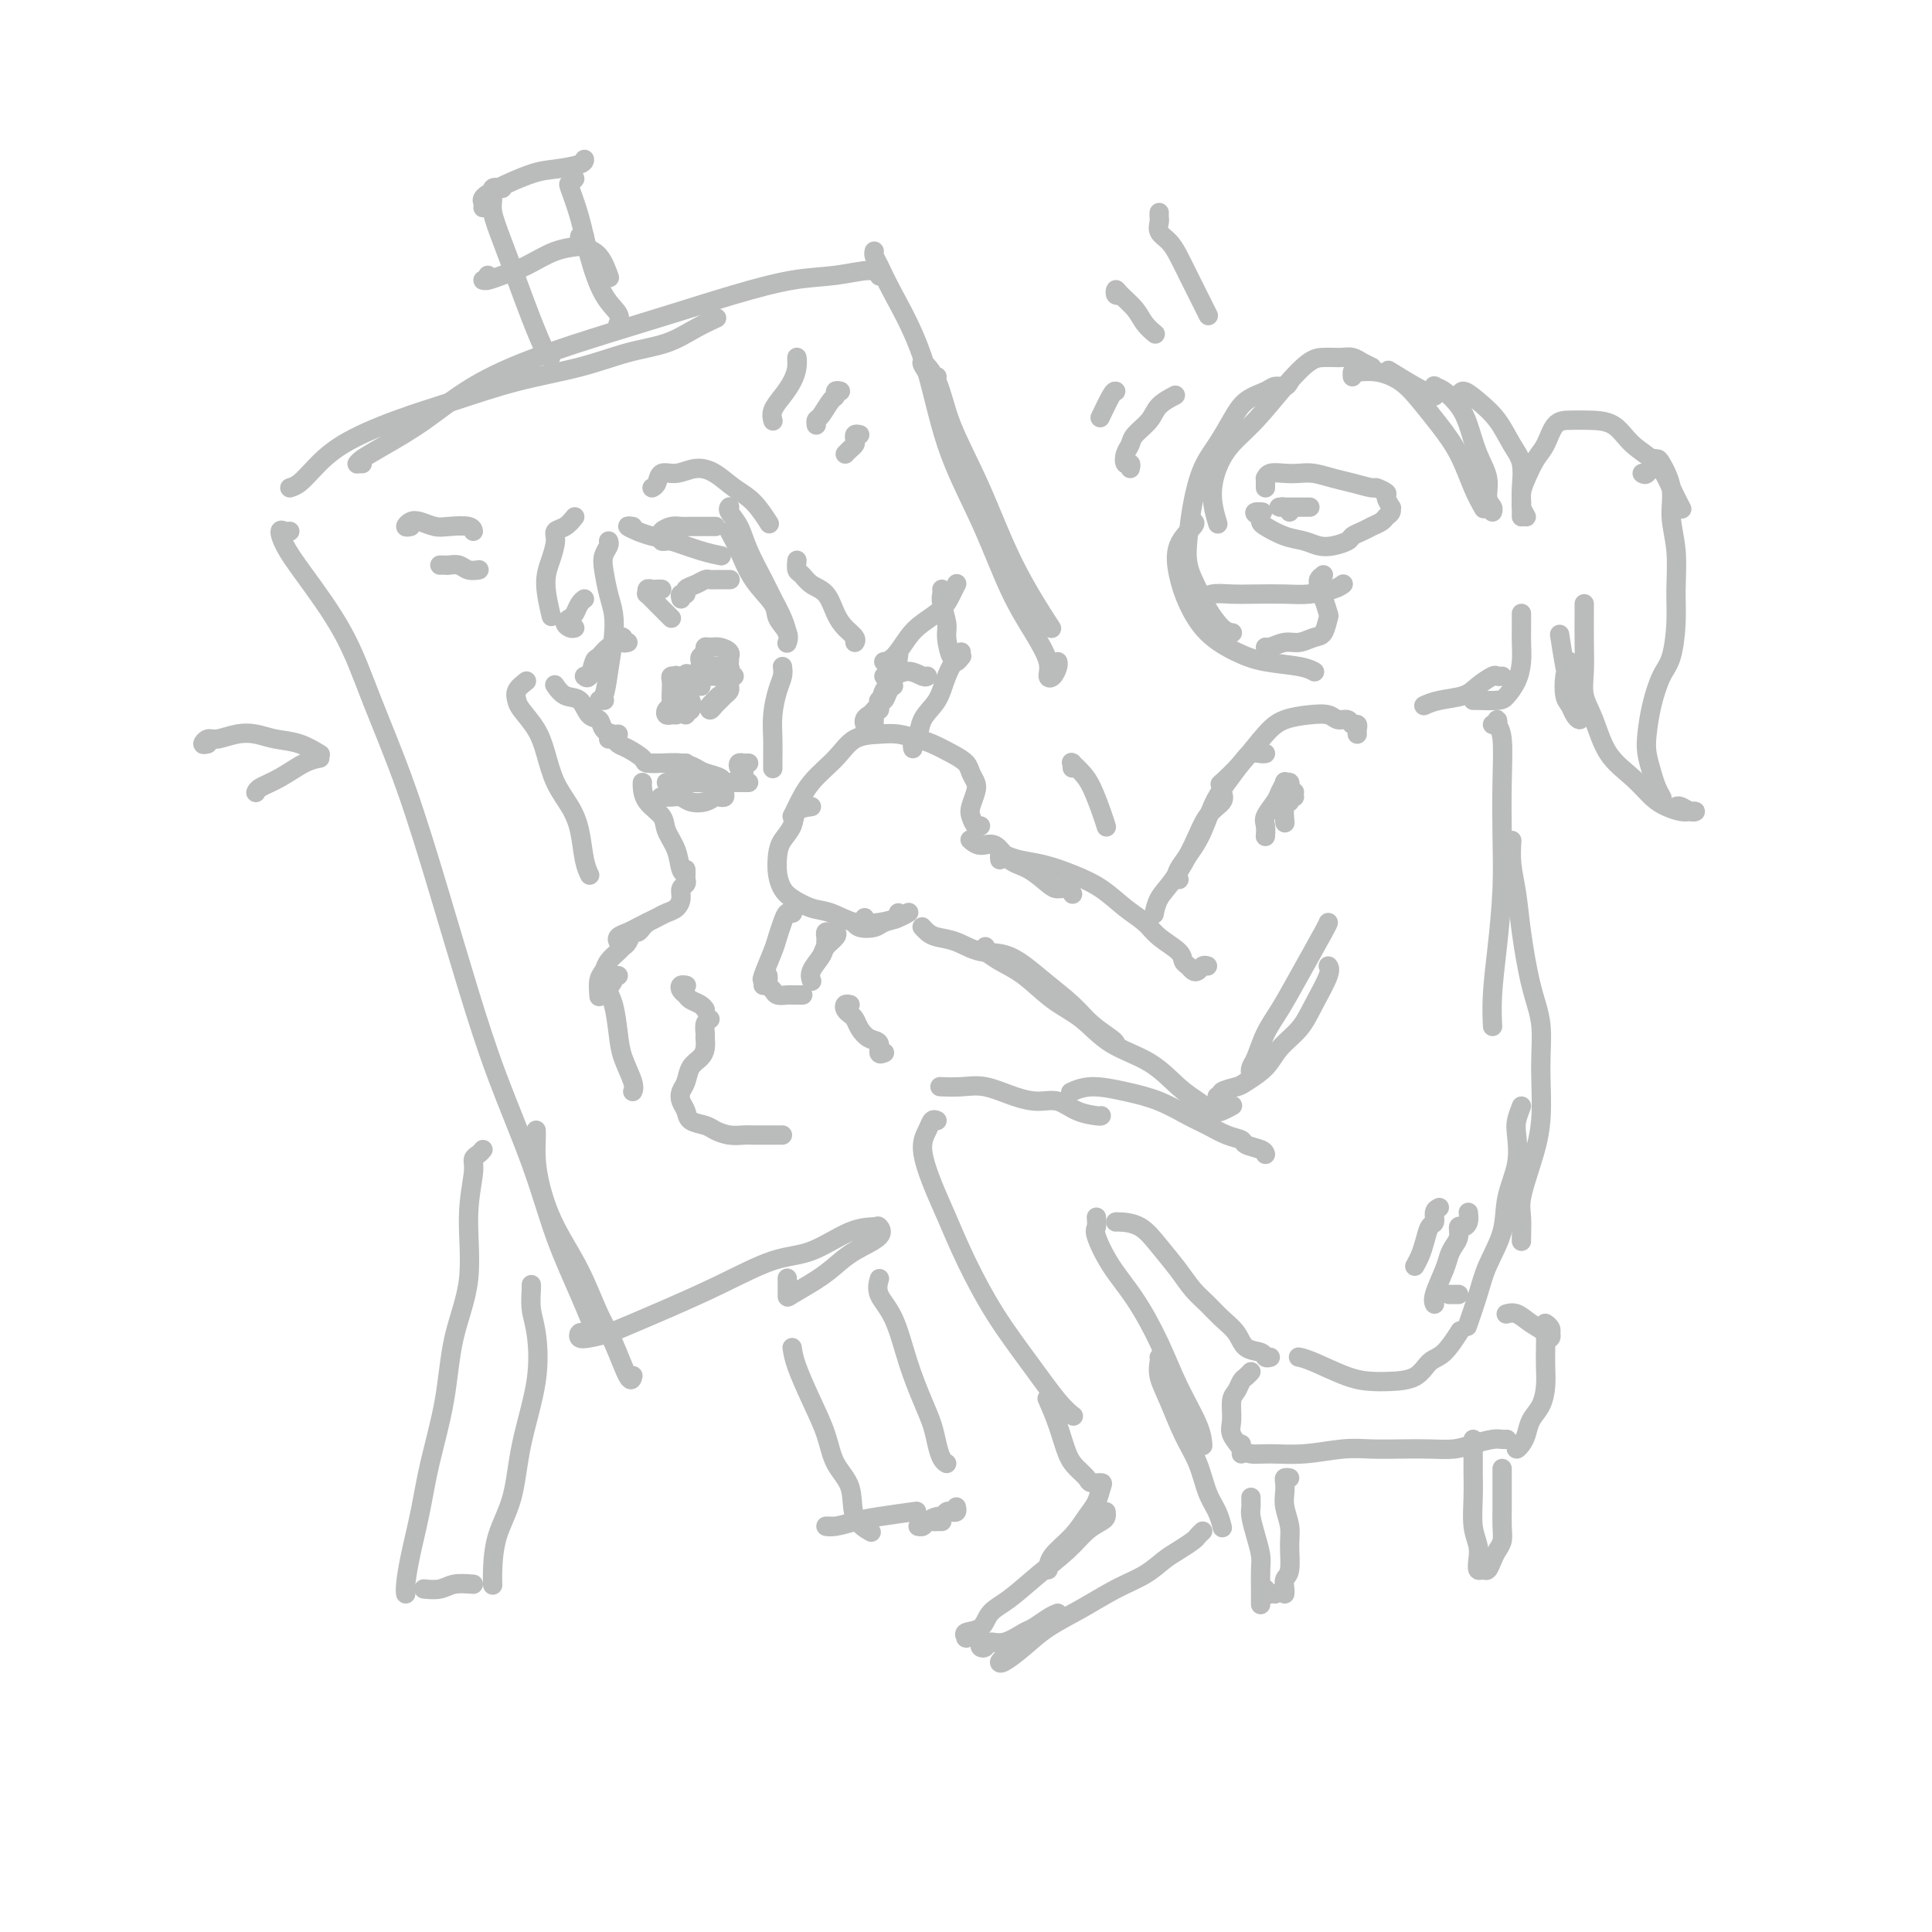 <svg viewBox='0 0 400 400' version='1.1' xmlns='http://www.w3.org/2000/svg' xmlns:xlink='http://www.w3.org/1999/xlink'><g fill='none' stroke='rgb(186,187,187)' stroke-width='4' stroke-linecap='round' stroke-linejoin='round'><path d='M60,110c-0.297,0.062 -0.594,0.125 -1,0c-0.406,-0.125 -0.922,-0.436 -1,0c-0.078,0.436 0.283,1.620 1,3c0.717,1.380 1.789,2.957 4,6c2.211,3.043 5.559,7.551 8,12c2.441,4.449 3.973,8.838 6,14c2.027,5.162 4.548,11.098 7,18c2.452,6.902 4.836,14.770 7,22c2.164,7.230 4.109,13.821 6,20c1.891,6.179 3.729,11.947 6,18c2.271,6.053 4.976,12.393 7,18c2.024,5.607 3.365,10.483 5,15c1.635,4.517 3.562,8.675 5,12c1.438,3.325 2.387,5.818 3,7c0.613,1.182 0.889,1.052 1,1c0.111,-0.052 0.055,-0.026 0,0'/><path d='M60,101c0.618,-0.201 1.237,-0.401 2,-1c0.763,-0.599 1.671,-1.595 3,-3c1.329,-1.405 3.079,-3.219 6,-5c2.921,-1.781 7.013,-3.531 11,-5c3.987,-1.469 7.871,-2.658 12,-4c4.129,-1.342 8.505,-2.838 13,-4c4.495,-1.162 9.111,-1.989 13,-3c3.889,-1.011 7.053,-2.205 10,-3c2.947,-0.795 5.676,-1.193 8,-2c2.324,-0.807 4.241,-2.025 6,-3c1.759,-0.975 3.360,-1.707 4,-2c0.640,-0.293 0.320,-0.146 0,0'/><path d='M75,96c-0.420,-0.014 -0.840,-0.027 -1,0c-0.160,0.027 -0.061,0.095 0,0c0.061,-0.095 0.084,-0.352 1,-1c0.916,-0.648 2.725,-1.688 5,-3c2.275,-1.312 5.015,-2.895 8,-5c2.985,-2.105 6.215,-4.730 10,-7c3.785,-2.270 8.127,-4.184 13,-6c4.873,-1.816 10.278,-3.533 15,-5c4.722,-1.467 8.760,-2.685 13,-4c4.240,-1.315 8.681,-2.727 13,-4c4.319,-1.273 8.516,-2.407 12,-3c3.484,-0.593 6.253,-0.643 9,-1c2.747,-0.357 5.470,-1.019 7,-1c1.530,0.019 1.866,0.720 2,1c0.134,0.280 0.067,0.140 0,0'/><path d='M181,52c-0.063,0.304 -0.127,0.609 0,1c0.127,0.391 0.444,0.870 1,2c0.556,1.130 1.351,2.911 3,6c1.649,3.089 4.153,7.486 6,13c1.847,5.514 3.039,12.145 5,18c1.961,5.855 4.693,10.935 7,16c2.307,5.065 4.190,10.115 6,14c1.810,3.885 3.546,6.604 5,9c1.454,2.396 2.624,4.470 3,6c0.376,1.530 -0.043,2.515 0,3c0.043,0.485 0.548,0.470 1,0c0.452,-0.470 0.853,-1.396 1,-2c0.147,-0.604 0.042,-0.887 0,-1c-0.042,-0.113 -0.021,-0.057 0,0'/><path d='M194,78c-0.655,-0.127 -1.311,-0.254 -2,-1c-0.689,-0.746 -1.413,-2.110 -1,-2c0.413,0.110 1.961,1.695 3,4c1.039,2.305 1.568,5.330 3,9c1.432,3.670 3.765,7.984 6,13c2.235,5.016 4.371,10.735 7,16c2.629,5.265 5.751,10.076 7,12c1.249,1.924 0.624,0.962 0,0'/><path d='M284,76c-0.666,-0.309 -1.333,-0.619 -2,-1c-0.667,-0.381 -1.335,-0.834 -2,-1c-0.665,-0.166 -1.327,-0.046 -2,0c-0.673,0.046 -1.358,0.017 -2,0c-0.642,-0.017 -1.242,-0.021 -2,0c-0.758,0.021 -1.673,0.069 -3,1c-1.327,0.931 -3.064,2.747 -5,5c-1.936,2.253 -4.070,4.944 -6,7c-1.930,2.056 -3.655,3.476 -5,5c-1.345,1.524 -2.309,3.151 -3,5c-0.691,1.849 -1.109,3.921 -1,6c0.109,2.079 0.745,4.165 1,5c0.255,0.835 0.127,0.417 0,0'/><path d='M267,79c-0.229,0.443 -0.459,0.886 -1,1c-0.541,0.114 -1.394,-0.102 -2,0c-0.606,0.102 -0.967,0.520 -2,1c-1.033,0.480 -2.739,1.021 -4,2c-1.261,0.979 -2.079,2.395 -3,4c-0.921,1.605 -1.947,3.397 -3,5c-1.053,1.603 -2.132,3.016 -3,5c-0.868,1.984 -1.524,4.539 -2,7c-0.476,2.461 -0.773,4.827 -1,7c-0.227,2.173 -0.383,4.151 0,6c0.383,1.849 1.304,3.567 2,5c0.696,1.433 1.166,2.580 2,4c0.834,1.420 2.032,3.113 3,4c0.968,0.887 1.705,0.968 2,1c0.295,0.032 0.147,0.016 0,0'/><path d='M247,108c0.329,0.114 0.659,0.228 0,1c-0.659,0.772 -2.306,2.202 -3,4c-0.694,1.798 -0.436,3.963 0,6c0.436,2.037 1.051,3.946 2,6c0.949,2.054 2.234,4.253 4,6c1.766,1.747 4.015,3.043 6,4c1.985,0.957 3.707,1.576 6,2c2.293,0.424 5.156,0.653 7,1c1.844,0.347 2.670,0.814 3,1c0.330,0.186 0.165,0.093 0,0'/><path d='M280,78c-0.026,-0.432 -0.051,-0.865 0,-1c0.051,-0.135 0.179,0.027 1,0c0.821,-0.027 2.334,-0.243 4,0c1.666,0.243 3.485,0.945 5,2c1.515,1.055 2.725,2.462 4,4c1.275,1.538 2.615,3.208 4,5c1.385,1.792 2.814,3.707 4,6c1.186,2.293 2.127,4.963 3,7c0.873,2.037 1.678,3.439 2,4c0.322,0.561 0.161,0.280 0,0'/><path d='M296,81c0.462,-0.411 0.925,-0.822 1,-1c0.075,-0.178 -0.237,-0.124 0,0c0.237,0.124 1.024,0.318 2,1c0.976,0.682 2.141,1.853 3,3c0.859,1.147 1.411,2.272 2,4c0.589,1.728 1.216,4.060 2,6c0.784,1.940 1.727,3.487 2,5c0.273,1.513 -0.123,2.993 0,4c0.123,1.007 0.764,1.540 1,2c0.236,0.460 0.067,0.846 0,1c-0.067,0.154 -0.034,0.077 0,0'/><path d='M301,82c0.373,0.151 0.747,0.301 1,0c0.253,-0.301 0.387,-1.055 1,-1c0.613,0.055 1.705,0.917 3,2c1.295,1.083 2.792,2.387 4,4c1.208,1.613 2.128,3.535 3,5c0.872,1.465 1.698,2.473 2,4c0.302,1.527 0.081,3.572 0,5c-0.081,1.428 -0.022,2.238 0,3c0.022,0.762 0.006,1.474 0,2c-0.006,0.526 -0.002,0.864 0,1c0.002,0.136 0.001,0.068 0,0'/><path d='M297,82c-1.133,-0.511 -2.267,-1.022 -4,-2c-1.733,-0.978 -4.067,-2.422 -5,-3c-0.933,-0.578 -0.467,-0.289 0,0'/><path d='M247,124c0.346,-0.030 0.691,-0.061 1,0c0.309,0.061 0.581,0.212 1,0c0.419,-0.212 0.984,-0.788 2,-1c1.016,-0.212 2.481,-0.060 4,0c1.519,0.060 3.090,0.026 5,0c1.910,-0.026 4.158,-0.046 6,0c1.842,0.046 3.277,0.157 5,0c1.723,-0.157 3.733,-0.581 5,-1c1.267,-0.419 1.791,-0.834 2,-1c0.209,-0.166 0.105,-0.083 0,0'/><path d='M274,119c-0.429,0.330 -0.857,0.660 -1,1c-0.143,0.340 0.001,0.691 0,1c-0.001,0.309 -0.146,0.577 0,1c0.146,0.423 0.584,1.002 1,2c0.416,0.998 0.810,2.415 1,3c0.190,0.585 0.176,0.338 0,1c-0.176,0.662 -0.513,2.234 -1,3c-0.487,0.766 -1.125,0.727 -2,1c-0.875,0.273 -1.986,0.858 -3,1c-1.014,0.142 -1.932,-0.158 -3,0c-1.068,0.158 -2.288,0.773 -3,1c-0.712,0.227 -0.918,0.065 -1,0c-0.082,-0.065 -0.041,-0.032 0,0'/><path d='M262,101c-0.003,-0.301 -0.006,-0.603 0,-1c0.006,-0.397 0.021,-0.891 0,-1c-0.021,-0.109 -0.078,0.166 0,0c0.078,-0.166 0.292,-0.774 1,-1c0.708,-0.226 1.910,-0.072 3,0c1.090,0.072 2.068,0.062 3,0c0.932,-0.062 1.817,-0.175 3,0c1.183,0.175 2.665,0.639 4,1c1.335,0.361 2.525,0.620 4,1c1.475,0.380 3.236,0.880 4,1c0.764,0.120 0.530,-0.140 1,0c0.470,0.140 1.643,0.682 2,1c0.357,0.318 -0.104,0.414 0,1c0.104,0.586 0.772,1.662 1,2c0.228,0.338 0.015,-0.063 0,0c-0.015,0.063 0.169,0.591 0,1c-0.169,0.409 -0.692,0.701 -1,1c-0.308,0.299 -0.401,0.605 -1,1c-0.599,0.395 -1.703,0.879 -2,1c-0.297,0.121 0.213,-0.122 0,0c-0.213,0.122 -1.148,0.608 -2,1c-0.852,0.392 -1.620,0.690 -2,1c-0.380,0.310 -0.372,0.631 -1,1c-0.628,0.369 -1.891,0.786 -3,1c-1.109,0.214 -2.062,0.226 -3,0c-0.938,-0.226 -1.859,-0.690 -3,-1c-1.141,-0.310 -2.502,-0.464 -4,-1c-1.498,-0.536 -3.134,-1.452 -4,-2c-0.866,-0.548 -0.962,-0.728 -1,-1c-0.038,-0.272 -0.019,-0.636 0,-1'/><path d='M261,107c-2.333,-1.156 -0.667,-1.044 0,-1c0.667,0.044 0.333,0.022 0,0'/><path d='M267,106c-0.318,-0.423 -0.636,-0.845 -1,-1c-0.364,-0.155 -0.774,-0.041 -1,0c-0.226,0.041 -0.267,0.011 0,0c0.267,-0.011 0.844,-0.003 1,0c0.156,0.003 -0.108,0.001 0,0c0.108,-0.001 0.590,-0.000 1,0c0.410,0.000 0.749,0.000 1,0c0.251,-0.000 0.414,-0.000 1,0c0.586,0.000 1.596,0.000 2,0c0.404,-0.000 0.202,-0.000 0,0'/><path d='M316,107c-0.427,-0.776 -0.855,-1.552 -1,-2c-0.145,-0.448 -0.008,-0.569 0,-1c0.008,-0.431 -0.112,-1.173 0,-2c0.112,-0.827 0.455,-1.738 1,-3c0.545,-1.262 1.291,-2.874 2,-4c0.709,-1.126 1.379,-1.765 2,-3c0.621,-1.235 1.193,-3.065 2,-4c0.807,-0.935 1.851,-0.975 3,-1c1.149,-0.025 2.405,-0.034 4,0c1.595,0.034 3.531,0.111 5,1c1.469,0.889 2.471,2.589 4,4c1.529,1.411 3.585,2.533 5,4c1.415,1.467 2.189,3.280 3,5c0.811,1.720 1.660,3.349 2,4c0.340,0.651 0.170,0.326 0,0'/><path d='M340,98c0.302,0.196 0.604,0.392 1,0c0.396,-0.392 0.884,-1.373 1,-2c0.116,-0.627 -0.142,-0.901 0,-1c0.142,-0.099 0.683,-0.025 1,0c0.317,0.025 0.410,-0.001 1,1c0.590,1.001 1.675,3.027 2,5c0.325,1.973 -0.111,3.893 0,6c0.111,2.107 0.770,4.399 1,7c0.230,2.601 0.031,5.509 0,8c-0.031,2.491 0.107,4.564 0,7c-0.107,2.436 -0.460,5.235 -1,7c-0.540,1.765 -1.266,2.496 -2,4c-0.734,1.504 -1.476,3.782 -2,6c-0.524,2.218 -0.830,4.378 -1,6c-0.170,1.622 -0.203,2.708 0,4c0.203,1.292 0.642,2.790 1,4c0.358,1.210 0.635,2.134 1,3c0.365,0.866 0.819,1.676 1,2c0.181,0.324 0.091,0.162 0,0'/><path d='M347,167c0.232,-0.113 0.463,-0.226 1,0c0.537,0.226 1.378,0.790 2,1c0.622,0.210 1.023,0.066 1,0c-0.023,-0.066 -0.472,-0.054 -1,0c-0.528,0.054 -1.135,0.149 -2,0c-0.865,-0.149 -1.989,-0.542 -3,-1c-1.011,-0.458 -1.911,-0.982 -3,-2c-1.089,-1.018 -2.369,-2.532 -4,-4c-1.631,-1.468 -3.614,-2.890 -5,-5c-1.386,-2.110 -2.175,-4.908 -3,-7c-0.825,-2.092 -1.685,-3.478 -2,-5c-0.315,-1.522 -0.084,-3.178 0,-5c0.084,-1.822 0.023,-3.808 0,-6c-0.023,-2.192 -0.006,-4.590 0,-6c0.006,-1.410 0.002,-1.831 0,-2c-0.002,-0.169 -0.001,-0.084 0,0'/><path d='M325,137c-0.398,0.862 -0.797,1.724 -1,3c-0.203,1.276 -0.211,2.968 0,4c0.211,1.032 0.642,1.406 1,2c0.358,0.594 0.643,1.408 1,2c0.357,0.592 0.786,0.962 1,1c0.214,0.038 0.211,-0.257 0,-1c-0.211,-0.743 -0.631,-1.934 -1,-3c-0.369,-1.066 -0.686,-2.007 -1,-3c-0.314,-0.993 -0.623,-2.036 -1,-4c-0.377,-1.964 -0.822,-4.847 -1,-6c-0.178,-1.153 -0.089,-0.577 0,0'/><path d='M315,127c0.004,1.023 0.009,2.046 0,3c-0.009,0.954 -0.031,1.839 0,3c0.031,1.161 0.113,2.598 0,4c-0.113,1.402 -0.423,2.768 -1,4c-0.577,1.232 -1.423,2.330 -2,3c-0.577,0.670 -0.887,0.912 -2,1c-1.113,0.088 -3.031,0.024 -4,0c-0.969,-0.024 -0.991,-0.007 -1,0c-0.009,0.007 -0.004,0.003 0,0'/><path d='M311,140c-0.385,0.046 -0.770,0.092 -1,0c-0.230,-0.092 -0.304,-0.322 -1,0c-0.696,0.322 -2.015,1.197 -3,2c-0.985,0.803 -1.635,1.535 -3,2c-1.365,0.465 -3.444,0.664 -5,1c-1.556,0.336 -2.587,0.810 -3,1c-0.413,0.190 -0.206,0.095 0,0'/><path d='M281,152c-0.026,-0.301 -0.052,-0.601 0,-1c0.052,-0.399 0.181,-0.895 0,-1c-0.181,-0.105 -0.672,0.182 -1,0c-0.328,-0.182 -0.492,-0.831 -1,-1c-0.508,-0.169 -1.359,0.143 -2,0c-0.641,-0.143 -1.073,-0.741 -2,-1c-0.927,-0.259 -2.351,-0.177 -4,0c-1.649,0.177 -3.525,0.451 -5,1c-1.475,0.549 -2.550,1.374 -4,3c-1.450,1.626 -3.275,4.053 -5,6c-1.725,1.947 -3.350,3.413 -4,4c-0.650,0.587 -0.325,0.293 0,0'/><path d='M262,156c-0.238,0.036 -0.476,0.072 -1,0c-0.524,-0.072 -1.335,-0.251 -2,0c-0.665,0.251 -1.184,0.932 -2,2c-0.816,1.068 -1.928,2.525 -3,4c-1.072,1.475 -2.105,2.970 -3,5c-0.895,2.030 -1.652,4.596 -3,7c-1.348,2.404 -3.286,4.647 -4,6c-0.714,1.353 -0.204,1.815 0,2c0.204,0.185 0.102,0.092 0,0'/><path d='M253,164c0.275,0.638 0.551,1.275 0,2c-0.551,0.725 -1.927,1.536 -3,3c-1.073,1.464 -1.843,3.579 -3,6c-1.157,2.421 -2.702,5.146 -4,7c-1.298,1.854 -2.348,2.837 -3,4c-0.652,1.163 -0.906,2.505 -1,3c-0.094,0.495 -0.027,0.141 0,0c0.027,-0.141 0.013,-0.071 0,0'/><path d='M250,200c-0.334,-0.106 -0.667,-0.213 -1,0c-0.333,0.213 -0.664,0.745 -1,1c-0.336,0.255 -0.677,0.231 -1,0c-0.323,-0.231 -0.627,-0.670 -1,-1c-0.373,-0.330 -0.815,-0.552 -1,-1c-0.185,-0.448 -0.112,-1.124 -1,-2c-0.888,-0.876 -2.735,-1.953 -4,-3c-1.265,-1.047 -1.947,-2.063 -3,-3c-1.053,-0.937 -2.477,-1.795 -4,-3c-1.523,-1.205 -3.147,-2.757 -5,-4c-1.853,-1.243 -3.936,-2.176 -6,-3c-2.064,-0.824 -4.108,-1.538 -6,-2c-1.892,-0.462 -3.631,-0.674 -5,-1c-1.369,-0.326 -2.367,-0.768 -3,-1c-0.633,-0.232 -0.901,-0.255 -1,0c-0.099,0.255 -0.028,0.787 0,1c0.028,0.213 0.014,0.106 0,0'/><path d='M222,185c0.062,0.116 0.124,0.231 0,0c-0.124,-0.231 -0.435,-0.809 -1,-1c-0.565,-0.191 -1.386,0.004 -2,0c-0.614,-0.004 -1.021,-0.206 -2,-1c-0.979,-0.794 -2.529,-2.178 -4,-3c-1.471,-0.822 -2.864,-1.082 -4,-2c-1.136,-0.918 -2.016,-2.493 -3,-3c-0.984,-0.507 -2.073,0.056 -3,0c-0.927,-0.056 -1.694,-0.730 -2,-1c-0.306,-0.270 -0.153,-0.135 0,0'/><path d='M203,171c-0.317,0.187 -0.634,0.374 -1,0c-0.366,-0.374 -0.781,-1.307 -1,-2c-0.219,-0.693 -0.242,-1.144 0,-2c0.242,-0.856 0.751,-2.116 1,-3c0.249,-0.884 0.240,-1.392 0,-2c-0.240,-0.608 -0.710,-1.314 -1,-2c-0.290,-0.686 -0.402,-1.350 -1,-2c-0.598,-0.650 -1.684,-1.285 -3,-2c-1.316,-0.715 -2.862,-1.511 -4,-2c-1.138,-0.489 -1.867,-0.670 -3,-1c-1.133,-0.330 -2.670,-0.810 -4,-1c-1.330,-0.190 -2.454,-0.090 -4,0c-1.546,0.090 -3.514,0.172 -5,1c-1.486,0.828 -2.489,2.404 -4,4c-1.511,1.596 -3.529,3.211 -5,5c-1.471,1.789 -2.396,3.751 -3,5c-0.604,1.249 -0.887,1.785 -1,2c-0.113,0.215 -0.057,0.107 0,0'/><path d='M168,167c-1.208,0.157 -2.415,0.313 -3,1c-0.585,0.687 -0.546,1.903 -1,3c-0.454,1.097 -1.399,2.075 -2,3c-0.601,0.925 -0.856,1.796 -1,3c-0.144,1.204 -0.175,2.741 0,4c0.175,1.259 0.555,2.240 1,3c0.445,0.760 0.953,1.301 2,2c1.047,0.699 2.632,1.558 4,2c1.368,0.442 2.521,0.469 4,1c1.479,0.531 3.286,1.568 5,2c1.714,0.432 3.336,0.260 5,0c1.664,-0.260 3.371,-0.609 4,-1c0.629,-0.391 0.180,-0.826 0,-1c-0.180,-0.174 -0.090,-0.087 0,0'/><path d='M179,190c-0.301,0.451 -0.601,0.902 -1,1c-0.399,0.098 -0.896,-0.159 -1,0c-0.104,0.159 0.186,0.732 1,1c0.814,0.268 2.152,0.229 3,0c0.848,-0.229 1.207,-0.649 2,-1c0.793,-0.351 2.021,-0.633 3,-1c0.979,-0.367 1.708,-0.819 2,-1c0.292,-0.181 0.146,-0.090 0,0'/><path d='M191,192c-0.077,-0.087 -0.154,-0.173 0,0c0.154,0.173 0.538,0.607 1,1c0.462,0.393 1.003,0.747 2,1c0.997,0.253 2.451,0.405 4,1c1.549,0.595 3.193,1.632 5,2c1.807,0.368 3.776,0.067 6,1c2.224,0.933 4.701,3.101 7,5c2.299,1.899 4.420,3.528 6,5c1.580,1.472 2.619,2.786 4,4c1.381,1.214 3.102,2.327 4,3c0.898,0.673 0.971,0.907 1,1c0.029,0.093 0.015,0.047 0,0'/><path d='M204,196c0.061,0.468 0.121,0.936 0,1c-0.121,0.064 -0.424,-0.277 0,0c0.424,0.277 1.576,1.172 3,2c1.424,0.828 3.121,1.588 5,3c1.879,1.412 3.941,3.477 6,5c2.059,1.523 4.116,2.505 6,4c1.884,1.495 3.597,3.504 6,5c2.403,1.496 5.497,2.479 8,4c2.503,1.521 4.415,3.581 6,5c1.585,1.419 2.842,2.198 4,3c1.158,0.802 2.218,1.627 3,2c0.782,0.373 1.288,0.293 2,0c0.712,-0.293 1.632,-0.798 2,-1c0.368,-0.202 0.184,-0.101 0,0'/><path d='M252,227c0.505,0.086 1.010,0.173 1,0c-0.010,-0.173 -0.534,-0.604 0,-1c0.534,-0.396 2.128,-0.755 3,-1c0.872,-0.245 1.023,-0.377 2,-1c0.977,-0.623 2.781,-1.739 4,-3c1.219,-1.261 1.854,-2.667 3,-4c1.146,-1.333 2.804,-2.592 4,-4c1.196,-1.408 1.929,-2.965 3,-5c1.071,-2.035 2.481,-4.548 3,-6c0.519,-1.452 0.148,-1.843 0,-2c-0.148,-0.157 -0.074,-0.078 0,0'/><path d='M262,219c-0.737,0.173 -1.474,0.347 -2,1c-0.526,0.653 -0.840,1.787 -1,2c-0.160,0.213 -0.166,-0.493 0,-1c0.166,-0.507 0.503,-0.815 1,-2c0.497,-1.185 1.152,-3.246 2,-5c0.848,-1.754 1.887,-3.202 3,-5c1.113,-1.798 2.298,-3.946 4,-7c1.702,-3.054 3.920,-7.015 5,-9c1.080,-1.985 1.023,-1.996 1,-2c-0.023,-0.004 -0.011,-0.002 0,0'/><path d='M309,150c0.415,0.134 0.829,0.267 1,0c0.171,-0.267 0.098,-0.936 0,-1c-0.098,-0.064 -0.222,0.476 0,1c0.222,0.524 0.789,1.031 1,3c0.211,1.969 0.067,5.399 0,9c-0.067,3.601 -0.056,7.372 0,11c0.056,3.628 0.159,7.113 0,11c-0.159,3.887 -0.579,8.176 -1,12c-0.421,3.824 -0.844,7.183 -1,10c-0.156,2.817 -0.045,5.090 0,6c0.045,0.910 0.022,0.455 0,0'/><path d='M313,174c-0.095,1.601 -0.189,3.201 0,5c0.189,1.799 0.663,3.795 1,6c0.337,2.205 0.537,4.617 1,8c0.463,3.383 1.190,7.736 2,11c0.810,3.264 1.702,5.441 2,8c0.298,2.559 0.003,5.502 0,9c-0.003,3.498 0.286,7.550 0,11c-0.286,3.450 -1.149,6.297 -2,9c-0.851,2.703 -1.692,5.260 -2,7c-0.308,1.740 -0.082,2.662 0,4c0.082,1.338 0.022,3.091 0,4c-0.022,0.909 -0.006,0.974 0,1c0.006,0.026 0.003,0.013 0,0'/><path d='M315,229c-0.407,1.065 -0.814,2.130 -1,3c-0.186,0.870 -0.151,1.544 0,3c0.151,1.456 0.417,3.695 0,6c-0.417,2.305 -1.517,4.674 -2,7c-0.483,2.326 -0.351,4.607 -1,7c-0.649,2.393 -2.081,4.899 -3,7c-0.919,2.101 -1.324,3.796 -2,6c-0.676,2.204 -1.622,4.915 -2,6c-0.378,1.085 -0.189,0.542 0,0'/><path d='M302,276c0.264,-0.415 0.528,-0.829 0,0c-0.528,0.829 -1.848,2.902 -3,4c-1.152,1.098 -2.135,1.221 -3,2c-0.865,0.779 -1.610,2.212 -3,3c-1.390,0.788 -3.423,0.929 -5,1c-1.577,0.071 -2.696,0.072 -4,0c-1.304,-0.072 -2.793,-0.215 -5,-1c-2.207,-0.785 -5.133,-2.211 -7,-3c-1.867,-0.789 -2.676,-0.940 -3,-1c-0.324,-0.060 -0.162,-0.030 0,0'/><path d='M262,239c-0.096,-0.335 -0.192,-0.670 -1,-1c-0.808,-0.330 -2.328,-0.654 -3,-1c-0.672,-0.346 -0.495,-0.715 -1,-1c-0.505,-0.285 -1.693,-0.485 -3,-1c-1.307,-0.515 -2.733,-1.344 -4,-2c-1.267,-0.656 -2.375,-1.139 -4,-2c-1.625,-0.861 -3.767,-2.101 -6,-3c-2.233,-0.899 -4.557,-1.457 -7,-2c-2.443,-0.543 -5.004,-1.069 -7,-1c-1.996,0.069 -3.427,0.734 -4,1c-0.573,0.266 -0.286,0.133 0,0'/><path d='M228,231c-0.067,0.052 -0.133,0.103 -1,0c-0.867,-0.103 -2.534,-0.361 -4,-1c-1.466,-0.639 -2.729,-1.660 -4,-2c-1.271,-0.340 -2.548,-0.000 -4,0c-1.452,0.000 -3.080,-0.340 -5,-1c-1.920,-0.660 -4.133,-1.641 -6,-2c-1.867,-0.359 -3.387,-0.097 -5,0c-1.613,0.097 -3.318,0.028 -4,0c-0.682,-0.028 -0.341,-0.014 0,0'/><path d='M194,232c-0.351,-0.151 -0.702,-0.301 -1,0c-0.298,0.301 -0.542,1.055 -1,2c-0.458,0.945 -1.129,2.083 -1,4c0.129,1.917 1.057,4.614 2,7c0.943,2.386 1.901,4.463 3,7c1.099,2.537 2.340,5.535 4,9c1.660,3.465 3.737,7.398 6,11c2.263,3.602 4.710,6.873 7,10c2.290,3.127 4.424,6.111 6,8c1.576,1.889 2.593,2.683 3,3c0.407,0.317 0.203,0.159 0,0'/><path d='M263,281c-0.389,0.102 -0.779,0.204 -1,0c-0.221,-0.204 -0.275,-0.715 -1,-1c-0.725,-0.285 -2.123,-0.344 -3,-1c-0.877,-0.656 -1.234,-1.910 -2,-3c-0.766,-1.090 -1.940,-2.016 -3,-3c-1.060,-0.984 -2.004,-2.025 -3,-3c-0.996,-0.975 -2.042,-1.883 -3,-3c-0.958,-1.117 -1.826,-2.443 -3,-4c-1.174,-1.557 -2.654,-3.345 -4,-5c-1.346,-1.655 -2.557,-3.175 -4,-4c-1.443,-0.825 -3.119,-0.953 -4,-1c-0.881,-0.047 -0.966,-0.013 -1,0c-0.034,0.013 -0.017,0.007 0,0'/><path d='M227,252c0.060,0.759 0.119,1.519 0,2c-0.119,0.481 -0.417,0.684 0,2c0.417,1.316 1.548,3.744 3,6c1.452,2.256 3.226,4.339 5,7c1.774,2.661 3.547,5.901 5,9c1.453,3.099 2.585,6.057 4,9c1.415,2.943 3.112,5.869 4,8c0.888,2.131 0.968,3.466 1,4c0.032,0.534 0.016,0.267 0,0'/><path d='M240,281c0.042,0.188 0.084,0.376 0,1c-0.084,0.624 -0.294,1.686 0,3c0.294,1.314 1.090,2.882 2,5c0.910,2.118 1.932,4.785 3,7c1.068,2.215 2.181,3.977 3,6c0.819,2.023 1.343,4.305 2,6c0.657,1.695 1.446,2.802 2,4c0.554,1.198 0.873,2.485 1,3c0.127,0.515 0.064,0.257 0,0'/><path d='M249,317c-0.382,0.359 -0.764,0.718 -1,1c-0.236,0.282 -0.325,0.486 -1,1c-0.675,0.514 -1.935,1.337 -3,2c-1.065,0.663 -1.936,1.167 -3,2c-1.064,0.833 -2.321,1.997 -4,3c-1.679,1.003 -3.780,1.845 -6,3c-2.220,1.155 -4.557,2.622 -7,4c-2.443,1.378 -4.991,2.667 -7,4c-2.009,1.333 -3.480,2.711 -5,4c-1.520,1.289 -3.088,2.490 -4,3c-0.912,0.510 -1.169,0.330 -1,0c0.169,-0.330 0.762,-0.808 1,-1c0.238,-0.192 0.119,-0.096 0,0'/><path d='M219,334c-0.540,0.210 -1.080,0.419 -2,1c-0.920,0.581 -2.221,1.532 -3,2c-0.779,0.468 -1.036,0.452 -2,1c-0.964,0.548 -2.637,1.661 -4,2c-1.363,0.339 -2.418,-0.095 -3,0c-0.582,0.095 -0.692,0.719 -1,1c-0.308,0.281 -0.815,0.220 -1,0c-0.185,-0.220 -0.050,-0.598 0,-1c0.050,-0.402 0.014,-0.829 0,-1c-0.014,-0.171 -0.007,-0.085 0,0'/><path d='M201,338c-0.444,0.395 -0.889,0.790 -1,1c-0.111,0.210 0.110,0.235 0,0c-0.110,-0.235 -0.552,-0.729 0,-1c0.552,-0.271 2.097,-0.319 3,-1c0.903,-0.681 1.165,-1.996 2,-3c0.835,-1.004 2.244,-1.698 4,-3c1.756,-1.302 3.858,-3.213 6,-5c2.142,-1.787 4.325,-3.449 6,-5c1.675,-1.551 2.841,-2.990 4,-4c1.159,-1.010 2.311,-1.590 3,-2c0.689,-0.410 0.916,-0.649 1,-1c0.084,-0.351 0.024,-0.815 0,-1c-0.024,-0.185 -0.012,-0.093 0,0'/><path d='M217,325c0.046,-0.918 0.093,-1.836 1,-3c0.907,-1.164 2.676,-2.575 4,-4c1.324,-1.425 2.204,-2.865 3,-4c0.796,-1.135 1.507,-1.967 2,-3c0.493,-1.033 0.767,-2.269 1,-3c0.233,-0.731 0.424,-0.959 0,-1c-0.424,-0.041 -1.464,0.105 -2,0c-0.536,-0.105 -0.568,-0.460 -1,-1c-0.432,-0.540 -1.265,-1.266 -2,-2c-0.735,-0.734 -1.372,-1.475 -2,-3c-0.628,-1.525 -1.246,-3.834 -2,-6c-0.754,-2.166 -1.644,-4.190 -2,-5c-0.356,-0.810 -0.178,-0.405 0,0'/><path d='M259,284c-0.331,0.361 -0.663,0.722 -1,1c-0.337,0.278 -0.681,0.471 -1,1c-0.319,0.529 -0.614,1.392 -1,2c-0.386,0.608 -0.864,0.962 -1,2c-0.136,1.038 0.068,2.762 0,4c-0.068,1.238 -0.410,1.992 0,3c0.410,1.008 1.572,2.271 2,3c0.428,0.729 0.122,0.922 0,1c-0.122,0.078 -0.061,0.039 0,0'/><path d='M257,299c-0.147,0.307 -0.295,0.614 0,1c0.295,0.386 1.032,0.849 2,1c0.968,0.151 2.168,-0.012 4,0c1.832,0.012 4.295,0.199 7,0c2.705,-0.199 5.651,-0.785 8,-1c2.349,-0.215 4.101,-0.060 6,0c1.899,0.060 3.944,0.027 6,0c2.056,-0.027 4.123,-0.046 6,0c1.877,0.046 3.564,0.156 5,0c1.436,-0.156 2.619,-0.578 4,-1c1.381,-0.422 2.958,-0.845 4,-1c1.042,-0.155 1.550,-0.042 2,0c0.450,0.042 0.843,0.012 1,0c0.157,-0.012 0.079,-0.006 0,0'/><path d='M314,299c-0.087,0.495 -0.175,0.990 0,1c0.175,0.010 0.611,-0.464 1,-1c0.389,-0.536 0.731,-1.133 1,-2c0.269,-0.867 0.464,-2.005 1,-3c0.536,-0.995 1.412,-1.846 2,-3c0.588,-1.154 0.889,-2.611 1,-4c0.111,-1.389 0.034,-2.709 0,-4c-0.034,-1.291 -0.023,-2.552 0,-4c0.023,-1.448 0.058,-3.083 0,-4c-0.058,-0.917 -0.211,-1.118 0,-1c0.211,0.118 0.784,0.554 1,1c0.216,0.446 0.074,0.902 0,1c-0.074,0.098 -0.081,-0.161 0,0c0.081,0.161 0.251,0.743 0,1c-0.251,0.257 -0.922,0.188 -1,0c-0.078,-0.188 0.438,-0.495 0,-1c-0.438,-0.505 -1.829,-1.207 -3,-2c-1.171,-0.793 -2.123,-1.675 -3,-2c-0.877,-0.325 -1.679,-0.093 -2,0c-0.321,0.093 -0.160,0.046 0,0'/><path d='M259,310c-0.006,0.345 -0.012,0.690 0,1c0.012,0.310 0.042,0.584 0,1c-0.042,0.416 -0.155,0.974 0,2c0.155,1.026 0.577,2.522 1,4c0.423,1.478 0.845,2.939 1,4c0.155,1.061 0.041,1.721 0,3c-0.041,1.279 -0.011,3.178 0,4c0.011,0.822 0.003,0.567 0,1c-0.003,0.433 -0.001,1.552 0,2c0.001,0.448 0.000,0.224 0,0'/><path d='M267,306c-0.420,-0.070 -0.841,-0.140 -1,0c-0.159,0.140 -0.057,0.489 0,1c0.057,0.511 0.069,1.184 0,2c-0.069,0.816 -0.218,1.776 0,3c0.218,1.224 0.805,2.713 1,4c0.195,1.287 -0.000,2.373 0,4c0.000,1.627 0.196,3.795 0,5c-0.196,1.205 -0.785,1.447 -1,2c-0.215,0.553 -0.058,1.418 0,2c0.058,0.582 0.017,0.881 0,1c-0.017,0.119 -0.008,0.060 0,0'/><path d='M264,330c-0.310,-0.030 -0.619,-0.060 -1,0c-0.381,0.060 -0.833,0.208 -1,0c-0.167,-0.208 -0.048,-0.774 0,-1c0.048,-0.226 0.024,-0.113 0,0'/><path d='M305,298c0.000,0.354 0.000,0.707 0,1c-0.000,0.293 -0.001,0.525 0,1c0.001,0.475 0.004,1.194 0,2c-0.004,0.806 -0.015,1.700 0,3c0.015,1.300 0.056,3.007 0,5c-0.056,1.993 -0.208,4.271 0,6c0.208,1.729 0.777,2.910 1,4c0.223,1.090 0.101,2.090 0,3c-0.101,0.910 -0.182,1.730 0,2c0.182,0.270 0.627,-0.010 1,0c0.373,0.010 0.674,0.310 1,0c0.326,-0.310 0.676,-1.229 1,-2c0.324,-0.771 0.623,-1.392 1,-2c0.377,-0.608 0.833,-1.203 1,-2c0.167,-0.797 0.045,-1.798 0,-3c-0.045,-1.202 -0.012,-2.607 0,-4c0.012,-1.393 0.003,-2.775 0,-4c-0.003,-1.225 -0.001,-2.295 0,-3c0.001,-0.705 0.000,-1.047 0,-1c-0.000,0.047 -0.000,0.482 0,1c0.000,0.518 0.000,1.120 0,2c-0.000,0.880 -0.000,2.040 0,3c0.000,0.960 0.000,1.720 0,2c-0.000,0.280 -0.000,0.080 0,0c0.000,-0.080 0.000,-0.040 0,0'/><path d='M111,234c0.015,0.524 0.030,1.049 0,2c-0.030,0.951 -0.104,2.330 0,4c0.104,1.670 0.386,3.632 1,6c0.614,2.368 1.558,5.140 3,8c1.442,2.860 3.381,5.806 5,9c1.619,3.194 2.917,6.635 4,9c1.083,2.365 1.950,3.655 3,6c1.050,2.345 2.283,5.747 3,7c0.717,1.253 0.919,0.358 1,0c0.081,-0.358 0.040,-0.179 0,0'/><path d='M121,276c-0.386,-0.108 -0.773,-0.217 -1,0c-0.227,0.217 -0.296,0.758 0,1c0.296,0.242 0.955,0.184 2,0c1.045,-0.184 2.476,-0.494 4,-1c1.524,-0.506 3.142,-1.207 5,-2c1.858,-0.793 3.955,-1.677 7,-3c3.045,-1.323 7.037,-3.086 11,-5c3.963,-1.914 7.898,-3.978 11,-5c3.102,-1.022 5.371,-1.001 8,-2c2.629,-0.999 5.617,-3.019 8,-4c2.383,-0.981 4.161,-0.923 5,-1c0.839,-0.077 0.740,-0.289 1,0c0.260,0.289 0.879,1.079 0,2c-0.879,0.921 -3.255,1.973 -5,3c-1.745,1.027 -2.860,2.029 -4,3c-1.140,0.971 -2.305,1.909 -4,3c-1.695,1.091 -3.918,2.334 -5,3c-1.082,0.666 -1.022,0.756 -1,0c0.022,-0.756 0.006,-2.359 0,-3c-0.006,-0.641 -0.003,-0.321 0,0'/><path d='M104,39c-0.856,-0.170 -1.713,-0.341 -2,0c-0.287,0.341 -0.006,1.193 0,2c0.006,0.807 -0.265,1.569 0,3c0.265,1.431 1.066,3.532 2,6c0.934,2.468 2.002,5.302 3,8c0.998,2.698 1.927,5.259 3,8c1.073,2.741 2.289,5.661 3,7c0.711,1.339 0.917,1.097 1,1c0.083,-0.097 0.041,-0.048 0,0'/><path d='M119,37c-0.373,0.442 -0.747,0.884 -1,1c-0.253,0.116 -0.386,-0.093 0,1c0.386,1.093 1.291,3.487 2,6c0.709,2.513 1.223,5.143 2,8c0.777,2.857 1.816,5.941 3,8c1.184,2.059 2.511,3.093 3,4c0.489,0.907 0.140,1.688 0,2c-0.140,0.312 -0.070,0.156 0,0'/><path d='M100,43c0.042,-0.347 0.084,-0.695 0,-1c-0.084,-0.305 -0.296,-0.568 0,-1c0.296,-0.432 1.098,-1.034 3,-2c1.902,-0.966 4.902,-2.298 7,-3c2.098,-0.702 3.294,-0.776 5,-1c1.706,-0.224 3.921,-0.599 5,-1c1.079,-0.401 1.023,-0.829 1,-1c-0.023,-0.171 -0.011,-0.086 0,0'/><path d='M101,57c0.127,0.428 0.255,0.856 0,1c-0.255,0.144 -0.892,0.004 -1,0c-0.108,-0.004 0.311,0.128 1,0c0.689,-0.128 1.646,-0.518 3,-1c1.354,-0.482 3.105,-1.057 5,-2c1.895,-0.943 3.933,-2.254 6,-3c2.067,-0.746 4.162,-0.927 5,-1c0.838,-0.073 0.419,-0.036 0,0'/><path d='M121,49c-0.461,-0.198 -0.922,-0.396 -1,0c-0.078,0.396 0.226,1.384 1,2c0.774,0.616 2.016,0.858 3,2c0.984,1.142 1.710,3.183 2,4c0.290,0.817 0.145,0.408 0,0'/><path d='M100,238c-0.300,0.350 -0.599,0.700 -1,1c-0.401,0.300 -0.902,0.549 -1,1c-0.098,0.451 0.207,1.104 0,3c-0.207,1.896 -0.927,5.035 -1,9c-0.073,3.965 0.500,8.756 0,13c-0.500,4.244 -2.074,7.943 -3,12c-0.926,4.057 -1.205,8.473 -2,13c-0.795,4.527 -2.108,9.164 -3,13c-0.892,3.836 -1.363,6.870 -2,10c-0.637,3.130 -1.439,6.354 -2,9c-0.561,2.646 -0.882,4.712 -1,6c-0.118,1.288 -0.034,1.796 0,2c0.034,0.204 0.017,0.102 0,0'/><path d='M110,267c-0.007,-0.440 -0.013,-0.879 0,-1c0.013,-0.121 0.046,0.077 0,1c-0.046,0.923 -0.171,2.572 0,4c0.171,1.428 0.638,2.634 1,5c0.362,2.366 0.619,5.894 0,10c-0.619,4.106 -2.113,8.792 -3,13c-0.887,4.208 -1.166,7.937 -2,11c-0.834,3.063 -2.224,5.460 -3,8c-0.776,2.540 -0.940,5.222 -1,7c-0.060,1.778 -0.017,2.651 0,3c0.017,0.349 0.009,0.175 0,0'/><path d='M98,328c-1.442,-0.113 -2.884,-0.226 -4,0c-1.116,0.226 -1.907,0.793 -3,1c-1.093,0.207 -2.486,0.056 -3,0c-0.514,-0.056 -0.147,-0.016 0,0c0.147,0.016 0.073,0.008 0,0'/><path d='M164,279c0.164,1.069 0.328,2.139 1,4c0.672,1.861 1.851,4.515 3,7c1.149,2.485 2.266,4.803 3,7c0.734,2.197 1.083,4.274 2,6c0.917,1.726 2.400,3.102 3,5c0.600,1.898 0.315,4.319 1,6c0.685,1.681 2.338,2.623 3,3c0.662,0.377 0.331,0.188 0,0'/><path d='M182,265c0.072,-0.246 0.144,-0.492 0,0c-0.144,0.492 -0.505,1.723 0,3c0.505,1.277 1.876,2.599 3,5c1.124,2.401 2.003,5.879 3,9c0.997,3.121 2.113,5.884 3,8c0.887,2.116 1.544,3.586 2,5c0.456,1.414 0.710,2.771 1,4c0.290,1.229 0.617,2.331 1,3c0.383,0.669 0.824,0.905 1,1c0.176,0.095 0.088,0.047 0,0'/><path d='M198,312c0.090,0.414 0.180,0.828 0,1c-0.180,0.172 -0.629,0.101 -1,0c-0.371,-0.101 -0.662,-0.234 -1,0c-0.338,0.234 -0.722,0.833 -1,1c-0.278,0.167 -0.448,-0.098 -1,0c-0.552,0.098 -1.484,0.558 -2,1c-0.516,0.442 -0.615,0.864 -1,1c-0.385,0.136 -1.057,-0.016 -1,0c0.057,0.016 0.842,0.201 1,0c0.158,-0.201 -0.311,-0.786 0,-1c0.311,-0.214 1.403,-0.057 2,0c0.597,0.057 0.699,0.015 1,0c0.301,-0.015 0.800,-0.004 1,0c0.200,0.004 0.100,0.002 0,0'/><path d='M181,150c-0.431,0.119 -0.863,0.238 -1,0c-0.137,-0.238 0.019,-0.834 0,-1c-0.019,-0.166 -0.215,0.096 0,0c0.215,-0.096 0.841,-0.552 1,-1c0.159,-0.448 -0.151,-0.889 0,-1c0.151,-0.111 0.761,0.107 1,0c0.239,-0.107 0.106,-0.540 0,-1c-0.106,-0.460 -0.186,-0.946 0,-1c0.186,-0.054 0.637,0.326 1,0c0.363,-0.326 0.636,-1.357 1,-2c0.364,-0.643 0.818,-0.898 1,-1c0.182,-0.102 0.091,-0.051 0,0'/><path d='M181,149c-0.308,0.037 -0.617,0.074 -1,0c-0.383,-0.074 -0.842,-0.260 -1,0c-0.158,0.260 -0.016,0.964 0,1c0.016,0.036 -0.094,-0.596 0,-1c0.094,-0.404 0.393,-0.578 1,-1c0.607,-0.422 1.522,-1.090 2,-2c0.478,-0.910 0.520,-2.062 1,-3c0.480,-0.938 1.397,-1.664 2,-3c0.603,-1.336 0.893,-3.283 1,-4c0.107,-0.717 0.031,-0.205 0,0c-0.031,0.205 -0.015,0.102 0,0'/><path d='M184,137c-0.575,0.011 -1.150,0.022 -1,0c0.150,-0.022 1.024,-0.078 2,-1c0.976,-0.922 2.055,-2.710 3,-4c0.945,-1.290 1.756,-2.083 3,-3c1.244,-0.917 2.921,-1.957 4,-3c1.079,-1.043 1.560,-2.088 2,-3c0.440,-0.912 0.840,-1.689 1,-2c0.160,-0.311 0.080,-0.155 0,0'/><path d='M195,122c0.032,0.302 0.064,0.604 0,1c-0.064,0.396 -0.223,0.886 0,2c0.223,1.114 0.829,2.853 1,4c0.171,1.147 -0.094,1.701 0,3c0.094,1.299 0.547,3.343 1,4c0.453,0.657 0.905,-0.071 1,0c0.095,0.071 -0.167,0.942 0,1c0.167,0.058 0.762,-0.698 1,-1c0.238,-0.302 0.119,-0.151 0,0'/><path d='M199,135c-0.473,0.510 -0.946,1.020 -1,1c-0.054,-0.020 0.312,-0.569 0,0c-0.312,0.569 -1.303,2.257 -2,4c-0.697,1.743 -1.101,3.543 -2,5c-0.899,1.457 -2.293,2.573 -3,4c-0.707,1.427 -0.725,3.166 -1,4c-0.275,0.834 -0.805,0.763 -1,1c-0.195,0.237 -0.056,0.782 0,1c0.056,0.218 0.028,0.109 0,0'/><path d='M183,140c0.378,-0.038 0.756,-0.077 1,0c0.244,0.077 0.353,0.269 1,0c0.647,-0.269 1.833,-1.000 3,-1c1.167,0.000 2.314,0.731 3,1c0.686,0.269 0.910,0.077 1,0c0.090,-0.077 0.045,-0.038 0,0'/><path d='M164,189c0.090,0.040 0.180,0.080 0,0c-0.180,-0.080 -0.630,-0.280 -1,0c-0.370,0.280 -0.659,1.041 -1,2c-0.341,0.959 -0.732,2.117 -1,3c-0.268,0.883 -0.412,1.491 -1,3c-0.588,1.509 -1.622,3.920 -2,5c-0.378,1.080 -0.102,0.829 0,1c0.102,0.171 0.029,0.763 0,1c-0.029,0.237 -0.015,0.118 0,0'/><path d='M159,202c0.026,0.332 0.053,0.663 0,1c-0.053,0.337 -0.184,0.679 0,1c0.184,0.321 0.684,0.622 1,1c0.316,0.378 0.449,0.833 1,1c0.551,0.167 1.519,0.045 2,0c0.481,-0.045 0.476,-0.012 1,0c0.524,0.012 1.578,0.003 2,0c0.422,-0.003 0.211,-0.002 0,0'/><path d='M171,196c-0.006,-0.340 -0.012,-0.680 0,-1c0.012,-0.320 0.044,-0.619 0,-1c-0.044,-0.381 -0.162,-0.842 0,-1c0.162,-0.158 0.606,-0.013 1,0c0.394,0.013 0.739,-0.106 1,0c0.261,0.106 0.438,0.439 0,1c-0.438,0.561 -1.490,1.352 -2,2c-0.510,0.648 -0.477,1.153 -1,2c-0.523,0.847 -1.602,2.036 -2,3c-0.398,0.964 -0.114,1.704 0,2c0.114,0.296 0.057,0.148 0,0'/><path d='M151,110c0.623,1.144 1.246,2.288 2,4c0.754,1.712 1.638,3.993 3,6c1.362,2.007 3.202,3.739 4,5c0.798,1.261 0.554,2.049 1,3c0.446,0.951 1.582,2.064 2,3c0.418,0.936 0.120,1.696 0,2c-0.120,0.304 -0.060,0.152 0,0'/><path d='M151,105c0.050,-0.052 0.100,-0.103 0,0c-0.100,0.103 -0.350,0.361 0,1c0.350,0.639 1.302,1.658 2,3c0.698,1.342 1.143,3.008 2,5c0.857,1.992 2.125,4.310 3,6c0.875,1.690 1.358,2.752 2,4c0.642,1.248 1.442,2.682 2,4c0.558,1.318 0.874,2.519 1,3c0.126,0.481 0.063,0.240 0,0'/><path d='M162,138c0.083,0.624 0.166,1.248 0,2c-0.166,0.752 -0.580,1.631 -1,3c-0.420,1.369 -0.844,3.229 -1,5c-0.156,1.771 -0.042,3.454 0,5c0.042,1.546 0.011,2.955 0,4c-0.011,1.045 -0.003,1.727 0,2c0.003,0.273 0.002,0.136 0,0'/><path d='M155,162c-1.183,0.006 -2.365,0.013 -3,0c-0.635,-0.013 -0.722,-0.045 -1,0c-0.278,0.045 -0.748,0.166 -1,0c-0.252,-0.166 -0.287,-0.619 -1,-1c-0.713,-0.381 -2.104,-0.691 -3,-1c-0.896,-0.309 -1.298,-0.619 -2,-1c-0.702,-0.381 -1.704,-0.834 -3,-1c-1.296,-0.166 -2.887,-0.045 -4,0c-1.113,0.045 -1.746,0.013 -2,0c-0.254,-0.013 -0.127,-0.006 0,0'/><path d='M142,158c-0.625,-0.001 -1.251,-0.002 -2,0c-0.749,0.002 -1.622,0.008 -2,0c-0.378,-0.008 -0.262,-0.029 -1,0c-0.738,0.029 -2.330,0.109 -3,0c-0.670,-0.109 -0.418,-0.407 -1,-1c-0.582,-0.593 -1.999,-1.479 -3,-2c-1.001,-0.521 -1.588,-0.676 -2,-1c-0.412,-0.324 -0.649,-0.818 -1,-1c-0.351,-0.182 -0.814,-0.052 -1,0c-0.186,0.052 -0.093,0.026 0,0'/><path d='M128,152c-0.213,0.054 -0.426,0.109 -1,0c-0.574,-0.109 -1.508,-0.381 -2,-1c-0.492,-0.619 -0.542,-1.585 -1,-2c-0.458,-0.415 -1.324,-0.279 -2,-1c-0.676,-0.721 -1.162,-2.298 -2,-3c-0.838,-0.702 -2.029,-0.528 -3,-1c-0.971,-0.472 -1.723,-1.589 -2,-2c-0.277,-0.411 -0.079,-0.118 0,0c0.079,0.118 0.040,0.059 0,0'/><path d='M133,162c-0.026,0.156 -0.053,0.312 0,1c0.053,0.688 0.185,1.907 1,3c0.815,1.093 2.313,2.058 3,3c0.687,0.942 0.563,1.860 1,3c0.438,1.140 1.437,2.501 2,4c0.563,1.499 0.690,3.134 1,4c0.310,0.866 0.803,0.962 1,1c0.197,0.038 0.099,0.019 0,0'/><path d='M142,180c0.008,0.335 0.017,0.670 0,1c-0.017,0.330 -0.059,0.656 0,1c0.059,0.344 0.220,0.708 0,1c-0.220,0.292 -0.821,0.512 -1,1c-0.179,0.488 0.065,1.244 0,2c-0.065,0.756 -0.440,1.512 -1,2c-0.560,0.488 -1.304,0.708 -2,1c-0.696,0.292 -1.343,0.655 -2,1c-0.657,0.345 -1.325,0.670 -2,1c-0.675,0.330 -1.358,0.663 -2,1c-0.642,0.337 -1.244,0.678 -2,1c-0.756,0.322 -1.665,0.625 -2,1c-0.335,0.375 -0.096,0.821 0,1c0.096,0.179 0.048,0.089 0,0'/><path d='M134,191c-0.333,0.295 -0.667,0.590 -1,1c-0.333,0.410 -0.666,0.935 -1,1c-0.334,0.065 -0.671,-0.331 -1,0c-0.329,0.331 -0.651,1.387 -1,2c-0.349,0.613 -0.724,0.782 -1,1c-0.276,0.218 -0.452,0.486 -1,1c-0.548,0.514 -1.467,1.273 -2,2c-0.533,0.727 -0.679,1.422 -1,2c-0.321,0.578 -0.817,1.040 -1,2c-0.183,0.960 -0.052,2.417 0,3c0.052,0.583 0.026,0.291 0,0'/><path d='M128,202c-0.459,-0.066 -0.918,-0.132 -1,0c-0.082,0.132 0.215,0.463 0,1c-0.215,0.537 -0.940,1.281 -1,2c-0.060,0.719 0.544,1.412 1,3c0.456,1.588 0.763,4.072 1,6c0.237,1.928 0.404,3.300 1,5c0.596,1.700 1.622,3.727 2,5c0.378,1.273 0.108,1.792 0,2c-0.108,0.208 -0.054,0.104 0,0'/><path d='M126,112c0.107,0.253 0.214,0.506 0,1c-0.214,0.494 -0.750,1.227 -1,2c-0.250,0.773 -0.214,1.584 0,3c0.214,1.416 0.605,3.437 1,5c0.395,1.563 0.795,2.667 1,4c0.205,1.333 0.216,2.893 0,5c-0.216,2.107 -0.660,4.761 -1,7c-0.340,2.239 -0.576,4.064 -1,5c-0.424,0.936 -1.037,0.983 -1,1c0.037,0.017 0.725,0.005 1,0c0.275,-0.005 0.138,-0.002 0,0'/><path d='M131,109c-0.580,-0.087 -1.160,-0.175 -1,0c0.160,0.175 1.059,0.611 2,1c0.941,0.389 1.923,0.731 3,1c1.077,0.269 2.247,0.464 4,1c1.753,0.536 4.087,1.414 6,2c1.913,0.586 3.404,0.882 4,1c0.596,0.118 0.298,0.059 0,0'/><path d='M119,107c-0.613,0.768 -1.227,1.535 -2,2c-0.773,0.465 -1.706,0.626 -2,1c-0.294,0.374 0.051,0.959 0,2c-0.051,1.041 -0.498,2.537 -1,4c-0.502,1.463 -1.058,2.894 -1,5c0.058,2.106 0.731,4.887 1,6c0.269,1.113 0.135,0.556 0,0'/><path d='M109,141c-0.836,0.655 -1.672,1.310 -2,2c-0.328,0.690 -0.150,1.415 0,2c0.150,0.585 0.270,1.030 1,2c0.730,0.970 2.069,2.466 3,4c0.931,1.534 1.454,3.106 2,5c0.546,1.894 1.117,4.108 2,6c0.883,1.892 2.079,3.460 3,5c0.921,1.540 1.566,3.052 2,5c0.434,1.948 0.655,4.332 1,6c0.345,1.668 0.813,2.619 1,3c0.187,0.381 0.094,0.190 0,0'/><path d='M135,101c0.375,-0.187 0.750,-0.375 1,-1c0.250,-0.625 0.376,-1.689 1,-2c0.624,-0.311 1.745,0.130 3,0c1.255,-0.130 2.645,-0.833 4,-1c1.355,-0.167 2.675,0.201 4,1c1.325,0.799 2.654,2.029 4,3c1.346,0.971 2.709,1.685 4,3c1.291,1.315 2.512,3.233 3,4c0.488,0.767 0.244,0.384 0,0'/><path d='M165,116c-0.073,0.784 -0.147,1.567 0,2c0.147,0.433 0.514,0.514 1,1c0.486,0.486 1.090,1.377 2,2c0.910,0.623 2.125,0.980 3,2c0.875,1.020 1.411,2.704 2,4c0.589,1.296 1.230,2.203 2,3c0.770,0.797 1.669,1.484 2,2c0.331,0.516 0.095,0.862 0,1c-0.095,0.138 -0.047,0.069 0,0'/><path d='M140,148c-0.318,-0.023 -0.635,-0.047 -1,0c-0.365,0.047 -0.777,0.164 -1,0c-0.223,-0.164 -0.256,-0.611 0,-1c0.256,-0.389 0.799,-0.721 1,-1c0.201,-0.279 0.058,-0.505 0,-1c-0.058,-0.495 -0.030,-1.259 0,-2c0.030,-0.741 0.063,-1.461 0,-2c-0.063,-0.539 -0.223,-0.898 0,-1c0.223,-0.102 0.829,0.054 1,0c0.171,-0.054 -0.094,-0.318 0,0c0.094,0.318 0.548,1.217 1,2c0.452,0.783 0.902,1.448 1,2c0.098,0.552 -0.155,0.990 0,1c0.155,0.010 0.717,-0.407 1,0c0.283,0.407 0.286,1.637 0,2c-0.286,0.363 -0.861,-0.140 -1,0c-0.139,0.140 0.159,0.924 0,1c-0.159,0.076 -0.776,-0.556 -1,-1c-0.224,-0.444 -0.056,-0.700 0,-1c0.056,-0.300 0.001,-0.644 0,-1c-0.001,-0.356 0.052,-0.722 0,-1c-0.052,-0.278 -0.210,-0.467 0,-1c0.210,-0.533 0.788,-1.411 1,-2c0.212,-0.589 0.057,-0.889 0,-1c-0.057,-0.111 -0.016,-0.032 0,0c0.016,0.032 0.008,0.016 0,0'/><path d='M142,140c0.007,-1.071 0.524,-0.248 1,0c0.476,0.248 0.911,-0.078 1,0c0.089,0.078 -0.168,0.559 0,1c0.168,0.441 0.762,0.840 1,1c0.238,0.160 0.119,0.080 0,0'/><path d='M146,140c0.113,-0.024 0.227,-0.048 0,0c-0.227,0.048 -0.794,0.167 -1,0c-0.206,-0.167 -0.051,-0.622 0,-1c0.051,-0.378 -0.001,-0.679 0,-1c0.001,-0.321 0.055,-0.660 0,-1c-0.055,-0.340 -0.219,-0.680 0,-1c0.219,-0.320 0.823,-0.619 1,-1c0.177,-0.381 -0.072,-0.844 0,-1c0.072,-0.156 0.464,-0.004 1,0c0.536,0.004 1.216,-0.140 2,0c0.784,0.140 1.674,0.562 2,1c0.326,0.438 0.089,0.891 0,1c-0.089,0.109 -0.031,-0.125 0,0c0.031,0.125 0.033,0.608 0,1c-0.033,0.392 -0.103,0.694 0,1c0.103,0.306 0.378,0.618 0,1c-0.378,0.382 -1.408,0.835 -2,1c-0.592,0.165 -0.747,0.041 -1,0c-0.253,-0.041 -0.605,-0.001 -1,0c-0.395,0.001 -0.835,-0.038 -1,0c-0.165,0.038 -0.056,0.154 0,0c0.056,-0.154 0.057,-0.577 0,-1c-0.057,-0.423 -0.173,-0.845 0,-1c0.173,-0.155 0.634,-0.041 1,0c0.366,0.041 0.637,0.011 1,0c0.363,-0.011 0.818,-0.003 1,0c0.182,0.003 0.091,0.002 0,0'/><path d='M152,140c-0.422,0.024 -0.844,0.048 -1,0c-0.156,-0.048 -0.045,-0.168 0,0c0.045,0.168 0.023,0.622 0,1c-0.023,0.378 -0.047,0.678 0,1c0.047,0.322 0.167,0.665 0,1c-0.167,0.335 -0.620,0.661 -1,1c-0.380,0.339 -0.687,0.691 -1,1c-0.313,0.309 -0.631,0.576 -1,1c-0.369,0.424 -0.789,1.004 -1,1c-0.211,-0.004 -0.215,-0.594 0,-1c0.215,-0.406 0.648,-0.628 1,-1c0.352,-0.372 0.622,-0.894 1,-1c0.378,-0.106 0.862,0.205 1,0c0.138,-0.205 -0.072,-0.927 0,-1c0.072,-0.073 0.425,0.503 0,1c-0.425,0.497 -1.629,0.917 -2,1c-0.371,0.083 0.093,-0.170 0,0c-0.093,0.170 -0.741,0.763 -1,1c-0.259,0.237 -0.130,0.119 0,0'/><path d='M141,124c-0.126,-0.447 -0.251,-0.894 0,-1c0.251,-0.106 0.879,0.129 1,0c0.121,-0.129 -0.263,-0.623 0,-1c0.263,-0.377 1.174,-0.637 2,-1c0.826,-0.363 1.567,-0.829 2,-1c0.433,-0.171 0.559,-0.046 1,0c0.441,0.046 1.196,0.012 2,0c0.804,-0.012 1.658,-0.004 2,0c0.342,0.004 0.171,0.002 0,0'/><path d='M130,133c-0.456,0.106 -0.913,0.212 -1,0c-0.087,-0.212 0.194,-0.743 0,-1c-0.194,-0.257 -0.864,-0.240 -1,0c-0.136,0.240 0.262,0.703 0,1c-0.262,0.297 -1.184,0.430 -2,1c-0.816,0.570 -1.525,1.578 -2,2c-0.475,0.422 -0.715,0.257 -1,1c-0.285,0.743 -0.615,2.392 -1,3c-0.385,0.608 -0.824,0.174 -1,0c-0.176,-0.174 -0.088,-0.087 0,0'/><path d='M137,122c-0.341,-0.009 -0.681,-0.018 -1,0c-0.319,0.018 -0.616,0.063 -1,0c-0.384,-0.063 -0.857,-0.235 -1,0c-0.143,0.235 0.042,0.876 0,1c-0.042,0.124 -0.312,-0.268 0,0c0.312,0.268 1.207,1.195 2,2c0.793,0.805 1.483,1.486 2,2c0.517,0.514 0.862,0.861 1,1c0.138,0.139 0.069,0.069 0,0'/><path d='M119,130c-0.286,0.087 -0.571,0.175 -1,0c-0.429,-0.175 -1.001,-0.611 -1,-1c0.001,-0.389 0.575,-0.731 1,-1c0.425,-0.269 0.702,-0.464 1,-1c0.298,-0.536 0.619,-1.414 1,-2c0.381,-0.586 0.823,-0.882 1,-1c0.177,-0.118 0.088,-0.059 0,0'/><path d='M139,112c-0.306,-0.024 -0.612,-0.049 -1,0c-0.388,0.049 -0.858,0.171 -1,0c-0.142,-0.171 0.044,-0.634 0,-1c-0.044,-0.366 -0.318,-0.634 0,-1c0.318,-0.366 1.227,-0.830 2,-1c0.773,-0.170 1.409,-0.046 2,0c0.591,0.046 1.138,0.012 2,0c0.862,-0.012 2.040,-0.003 3,0c0.960,0.003 1.703,0.001 2,0c0.297,-0.001 0.149,-0.000 0,0'/><path d='M154,160c-0.400,-0.309 -0.801,-0.619 -1,-1c-0.199,-0.381 -0.198,-0.834 0,-1c0.198,-0.166 0.592,-0.045 1,0c0.408,0.045 0.831,0.013 1,0c0.169,-0.013 0.085,-0.006 0,0'/><path d='M137,165c0.047,0.002 0.095,0.004 0,0c-0.095,-0.004 -0.331,-0.014 0,0c0.331,0.014 1.230,0.053 2,0c0.770,-0.053 1.410,-0.196 2,0c0.590,0.196 1.129,0.733 2,1c0.871,0.267 2.076,0.265 3,0c0.924,-0.265 1.569,-0.793 2,-1c0.431,-0.207 0.648,-0.093 1,0c0.352,0.093 0.838,0.165 1,0c0.162,-0.165 -0.001,-0.566 0,-1c0.001,-0.434 0.166,-0.901 0,-1c-0.166,-0.099 -0.663,0.170 -1,0c-0.337,-0.170 -0.514,-0.777 -1,-1c-0.486,-0.223 -1.282,-0.060 -2,0c-0.718,0.060 -1.359,0.016 -2,0c-0.641,-0.016 -1.281,-0.004 -2,0c-0.719,0.004 -1.518,0.001 -2,0c-0.482,-0.001 -0.649,-0.000 -1,0c-0.351,0.000 -0.887,0.000 -1,0c-0.113,-0.000 0.198,-0.000 1,0c0.802,0.000 2.096,0.000 3,0c0.904,-0.000 1.418,-0.000 2,0c0.582,0.000 1.234,0.000 2,0c0.766,-0.000 1.648,-0.000 2,0c0.352,0.000 0.176,0.000 0,0'/><path d='M142,204c0.106,0.024 0.213,0.048 0,0c-0.213,-0.048 -0.744,-0.168 -1,0c-0.256,0.168 -0.237,0.623 0,1c0.237,0.377 0.690,0.676 1,1c0.310,0.324 0.475,0.675 1,1c0.525,0.325 1.411,0.626 2,1c0.589,0.374 0.883,0.821 1,1c0.117,0.179 0.059,0.089 0,0'/><path d='M147,211c-0.422,0.230 -0.845,0.460 -1,1c-0.155,0.540 -0.044,1.391 0,2c0.044,0.609 0.019,0.977 0,1c-0.019,0.023 -0.032,-0.300 0,0c0.032,0.300 0.110,1.221 0,2c-0.110,0.779 -0.409,1.416 -1,2c-0.591,0.584 -1.475,1.115 -2,2c-0.525,0.885 -0.689,2.125 -1,3c-0.311,0.875 -0.767,1.386 -1,2c-0.233,0.614 -0.243,1.330 0,2c0.243,0.670 0.739,1.294 1,2c0.261,0.706 0.287,1.496 1,2c0.713,0.504 2.114,0.724 3,1c0.886,0.276 1.256,0.610 2,1c0.744,0.390 1.863,0.837 3,1c1.137,0.163 2.291,0.044 3,0c0.709,-0.044 0.974,-0.012 2,0c1.026,0.012 2.815,0.003 4,0c1.185,-0.003 1.767,-0.001 2,0c0.233,0.001 0.116,0.000 0,0'/><path d='M176,208c-0.399,-0.088 -0.798,-0.176 -1,0c-0.202,0.176 -0.206,0.614 0,1c0.206,0.386 0.623,0.718 1,1c0.377,0.282 0.713,0.514 1,1c0.287,0.486 0.526,1.226 1,2c0.474,0.774 1.185,1.580 2,2c0.815,0.420 1.734,0.453 2,1c0.266,0.547 -0.121,1.609 0,2c0.121,0.391 0.749,0.112 1,0c0.251,-0.112 0.126,-0.056 0,0'/><path d='M222,159c-0.013,-0.435 -0.026,-0.870 0,-1c0.026,-0.130 0.090,0.044 0,0c-0.090,-0.044 -0.336,-0.306 0,0c0.336,0.306 1.253,1.179 2,2c0.747,0.821 1.324,1.591 2,3c0.676,1.409 1.451,3.456 2,5c0.549,1.544 0.871,2.584 1,3c0.129,0.416 0.064,0.208 0,0'/><path d='M240,44c-0.013,0.358 -0.026,0.717 0,1c0.026,0.283 0.090,0.491 0,1c-0.090,0.509 -0.334,1.321 0,2c0.334,0.679 1.246,1.227 2,2c0.754,0.773 1.351,1.773 2,3c0.649,1.227 1.351,2.682 2,4c0.649,1.318 1.246,2.497 2,4c0.754,1.503 1.664,3.328 2,4c0.336,0.672 0.096,0.192 0,0c-0.096,-0.192 -0.048,-0.096 0,0'/><path d='M232,61c-0.413,0.125 -0.827,0.249 -1,0c-0.173,-0.249 -0.106,-0.872 0,-1c0.106,-0.128 0.249,0.239 1,1c0.751,0.761 2.108,1.915 3,3c0.892,1.085 1.317,2.100 2,3c0.683,0.900 1.624,1.686 2,2c0.376,0.314 0.188,0.157 0,0'/><path d='M234,97c0.106,-0.470 0.211,-0.940 0,-1c-0.211,-0.060 -0.740,0.290 -1,0c-0.260,-0.290 -0.251,-1.222 0,-2c0.251,-0.778 0.744,-1.403 1,-2c0.256,-0.597 0.276,-1.165 1,-2c0.724,-0.835 2.153,-1.935 3,-3c0.847,-1.065 1.113,-2.094 2,-3c0.887,-0.906 2.396,-1.687 3,-2c0.604,-0.313 0.302,-0.156 0,0'/><path d='M231,81c-0.200,-0.022 -0.400,-0.044 -1,1c-0.600,1.044 -1.600,3.156 -2,4c-0.400,0.844 -0.200,0.422 0,0'/><path d='M85,109c-0.495,0.105 -0.990,0.211 -1,0c-0.010,-0.211 0.467,-0.737 1,-1c0.533,-0.263 1.124,-0.263 2,0c0.876,0.263 2.039,0.789 3,1c0.961,0.211 1.722,0.108 3,0c1.278,-0.108 3.075,-0.221 4,0c0.925,0.221 0.979,0.778 1,1c0.021,0.222 0.011,0.111 0,0'/><path d='M92,117c-0.519,0.002 -1.037,0.004 -1,0c0.037,-0.004 0.630,-0.015 1,0c0.370,0.015 0.516,0.057 1,0c0.484,-0.057 1.305,-0.211 2,0c0.695,0.211 1.264,0.788 2,1c0.736,0.212 1.639,0.061 2,0c0.361,-0.061 0.181,-0.030 0,0'/><path d='M165,76c0.005,-0.268 0.010,-0.536 0,-1c-0.010,-0.464 -0.035,-1.124 0,-1c0.035,0.124 0.128,1.032 0,2c-0.128,0.968 -0.479,1.997 -1,3c-0.521,1.003 -1.212,1.980 -2,3c-0.788,1.020 -1.674,2.082 -2,3c-0.326,0.918 -0.093,1.691 0,2c0.093,0.309 0.047,0.155 0,0'/><path d='M174,81c-0.439,-0.106 -0.878,-0.211 -1,0c-0.122,0.211 0.072,0.740 0,1c-0.072,0.260 -0.412,0.252 -1,1c-0.588,0.748 -1.426,2.252 -2,3c-0.574,0.748 -0.885,0.740 -1,1c-0.115,0.260 -0.033,0.789 0,1c0.033,0.211 0.016,0.106 0,0'/><path d='M178,90c-0.417,-0.089 -0.833,-0.178 -1,0c-0.167,0.178 -0.083,0.622 0,1c0.083,0.378 0.167,0.689 0,1c-0.167,0.311 -0.583,0.622 -1,1c-0.417,0.378 -0.833,0.822 -1,1c-0.167,0.178 -0.083,0.089 0,0'/><path d='M173,316c-0.274,0.007 -0.549,0.013 -1,0c-0.451,-0.013 -1.079,-0.046 -1,0c0.079,0.046 0.867,0.170 2,0c1.133,-0.170 2.613,-0.633 4,-1c1.387,-0.367 2.681,-0.637 5,-1c2.319,-0.363 5.663,-0.818 7,-1c1.337,-0.182 0.669,-0.091 0,0'/><path d='M43,154c-0.501,0.121 -1.001,0.242 -1,0c0.001,-0.242 0.505,-0.846 1,-1c0.495,-0.154 0.981,0.143 2,0c1.019,-0.143 2.572,-0.724 4,-1c1.428,-0.276 2.733,-0.246 4,0c1.267,0.246 2.497,0.707 4,1c1.503,0.293 3.279,0.419 5,1c1.721,0.581 3.386,1.618 4,2c0.614,0.382 0.175,0.109 0,0c-0.175,-0.109 -0.088,-0.055 0,0'/><path d='M53,164c-0.026,0.075 -0.052,0.150 0,0c0.052,-0.150 0.182,-0.524 1,-1c0.818,-0.476 2.322,-1.056 4,-2c1.678,-0.944 3.529,-2.254 5,-3c1.471,-0.746 2.563,-0.927 3,-1c0.437,-0.073 0.218,-0.036 0,0'/><path d='M268,164c-0.455,-0.306 -0.910,-0.612 -1,-1c-0.090,-0.388 0.184,-0.859 0,-1c-0.184,-0.141 -0.827,0.049 -1,0c-0.173,-0.049 0.126,-0.337 0,0c-0.126,0.337 -0.675,1.299 -1,2c-0.325,0.701 -0.427,1.141 -1,2c-0.573,0.859 -1.618,2.138 -2,3c-0.382,0.862 -0.103,1.309 0,2c0.103,0.691 0.029,1.626 0,2c-0.029,0.374 -0.015,0.187 0,0'/><path d='M268,165c-0.453,-0.107 -0.906,-0.214 -1,0c-0.094,0.214 0.171,0.748 0,1c-0.171,0.252 -0.777,0.222 -1,1c-0.223,0.778 -0.064,2.365 0,3c0.064,0.635 0.032,0.317 0,0'/><path d='M300,268c0.452,0.000 0.905,0.000 1,0c0.095,0.000 -0.167,0.000 0,0c0.167,0.000 0.762,0.000 1,0c0.238,0.000 0.119,0.000 0,0'/><path d='M304,251c0.081,0.719 0.162,1.439 0,2c-0.162,0.561 -0.569,0.965 -1,1c-0.431,0.035 -0.888,-0.299 -1,0c-0.112,0.299 0.120,1.232 0,2c-0.120,0.768 -0.593,1.372 -1,2c-0.407,0.628 -0.750,1.279 -1,2c-0.250,0.721 -0.407,1.513 -1,3c-0.593,1.487 -1.621,3.670 -2,5c-0.379,1.330 -0.108,1.809 0,2c0.108,0.191 0.054,0.096 0,0'/><path d='M298,250c-0.446,0.207 -0.893,0.415 -1,1c-0.107,0.585 0.125,1.548 0,2c-0.125,0.452 -0.608,0.395 -1,1c-0.392,0.605 -0.693,1.874 -1,3c-0.307,1.126 -0.621,2.111 -1,3c-0.379,0.889 -0.823,1.683 -1,2c-0.177,0.317 -0.089,0.159 0,0'/></g>
</svg>